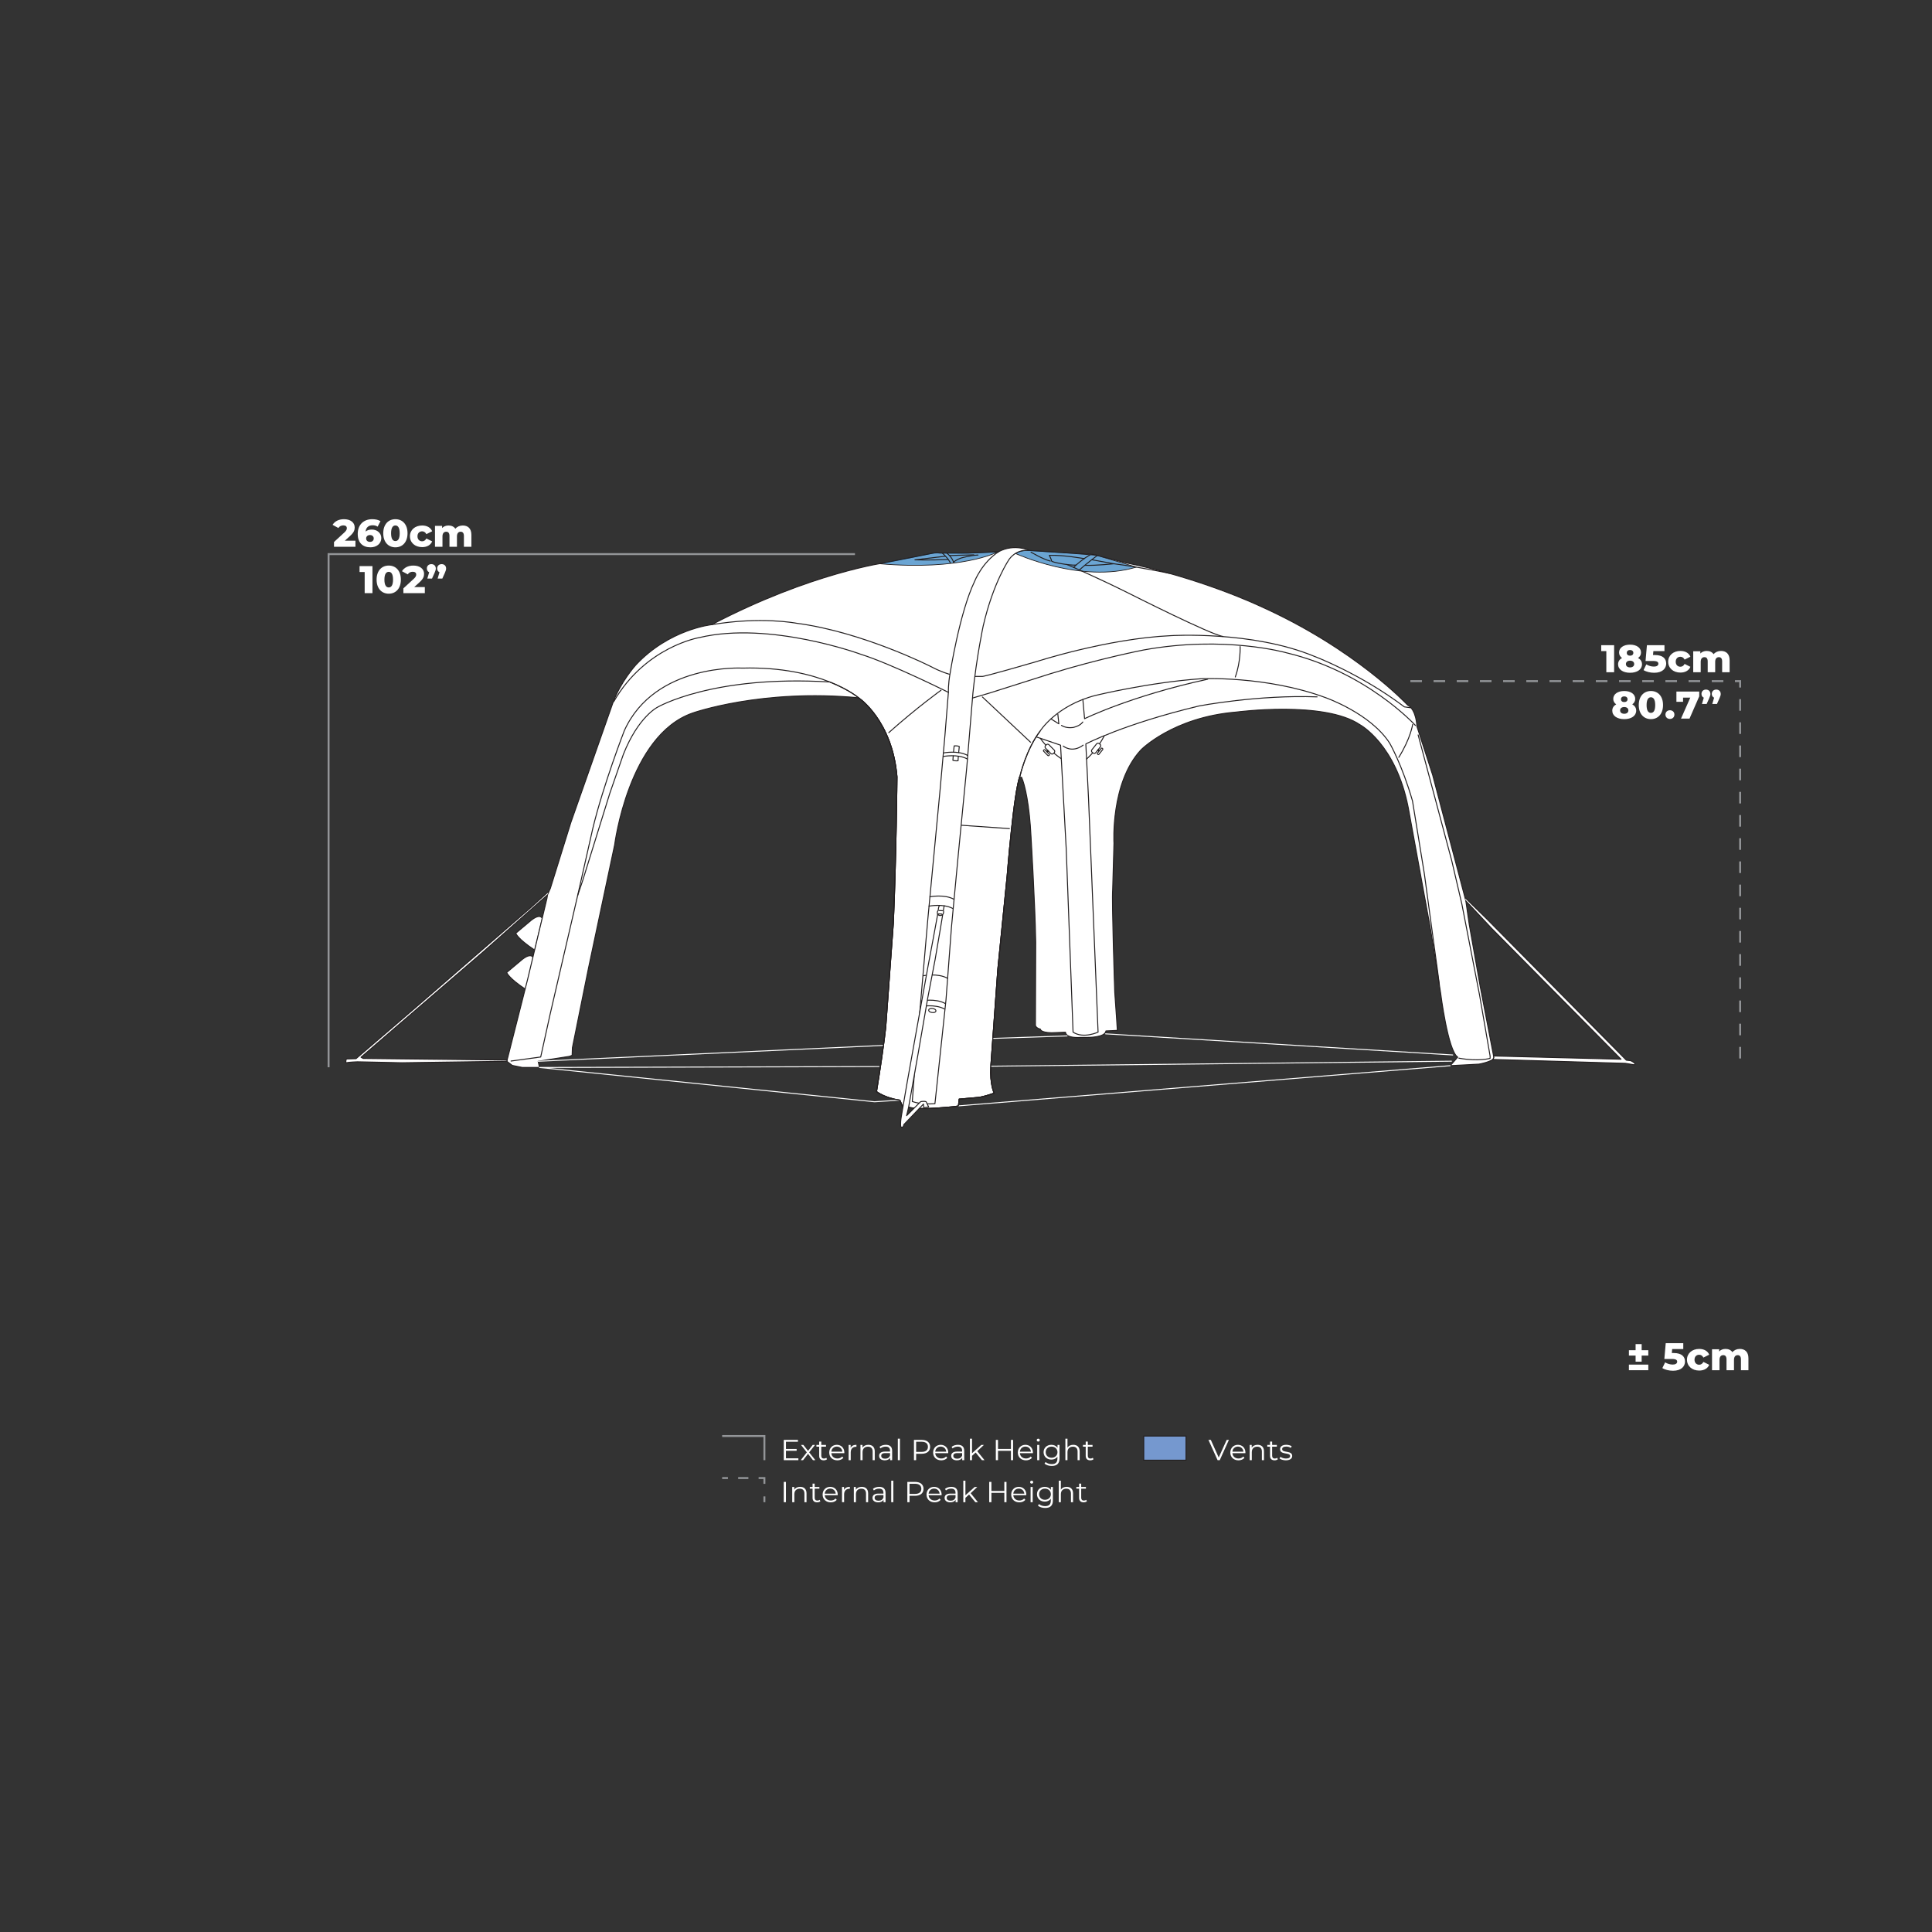 <svg viewBox="0 0 2000 2000" xmlns="http://www.w3.org/2000/svg"><rect x="0" y="0" width="2000" height="2000" fill="#333333" stroke="none"/><defs><style>.cls-1,.cls-2,.cls-3,.cls-4,.cls-5{stroke:#231f20;}.cls-1,.cls-6,.cls-4{stroke-miterlimit:10;}.cls-1,.cls-7,.cls-3,.cls-8,.cls-9,.cls-10{fill:none;}.cls-2,.cls-11,.cls-4{fill:#fff;}.cls-2,.cls-3,.cls-8{stroke-linecap:round;}.cls-2,.cls-3,.cls-8,.cls-5{stroke-linejoin:round;}.cls-6{fill:#7598cf;stroke:#232020;}.cls-7{stroke-dasharray:10.58 10.58;}.cls-7,.cls-9,.cls-10{stroke:#939598;stroke-miterlimit:3.86;stroke-width:2px;}.cls-8{stroke:#fff;}.cls-5{fill:rgba(28,117,188,.65);stroke-width:.75px;}.cls-9{stroke-dasharray:12;}</style></defs><g id="Layer_1"><line y2="1549.07" x2="791.31" y1="1555.07" x1="791.31" class="cls-10"></line><polyline points="791.31 1536.07 791.31 1530.07 785.31 1530.07" class="cls-10"></polyline><line y2="1530.07" x2="758.85" y1="1530.07" x1="774.73" class="cls-7"></line><line y2="1530.07" x2="747.56" y1="1530.07" x1="753.56" class="cls-10"></line><polyline points="791.31 1511.57 791.31 1486.57 747.56 1486.57" class="cls-10"></polyline><path d="M826.48,1509.65v1.92h-15.12v-21h14.66v1.92h-12.4v7.47h11.06v1.89h-11.06v7.8h12.86Z" class="cls-11"></path><path d="M841.57,1511.57l-5.1-6.6-5.13,6.6h-2.44l6.35-8.1-6.05-7.68h2.44l4.83,6.18,4.83-6.18h2.38l-6.05,7.68,6.42,8.1h-2.47Z" class="cls-11"></path><path d="M856.11,1510.61c-.86.75-2.14,1.11-3.39,1.11-3.02,0-4.7-1.68-4.7-4.59v-9.54h-2.87v-1.8h2.87v-3.45h2.17v3.45h4.89v1.8h-4.89v9.42c0,1.86.98,2.88,2.78,2.88.89,0,1.77-.27,2.38-.81l.76,1.53Z" class="cls-11"></path><path d="M874.04,1504.34h-13.44c.24,3.3,2.81,5.49,6.32,5.49,1.96,0,3.7-.69,4.92-2.07l1.22,1.38c-1.44,1.68-3.67,2.58-6.2,2.58-5.01,0-8.43-3.36-8.43-8.04s3.33-8.01,7.85-8.01,7.79,3.27,7.79,8.01c0,.18-.03.42-.03.66ZM860.59,1502.75h11.39c-.27-3.09-2.57-5.25-5.71-5.25s-5.41,2.16-5.68,5.25Z" class="cls-11"></path><path d="M886.59,1495.67v2.07c-.18,0-.37-.03-.52-.03-3.36,0-5.41,2.1-5.41,5.82v8.04h-2.17v-15.78h2.08v3.09c1.01-2.1,3.05-3.21,6.02-3.21Z" class="cls-11"></path><path d="M905.53,1502.42v9.15h-2.17v-8.94c0-3.33-1.77-5.04-4.83-5.04-3.45,0-5.62,2.1-5.62,5.7v8.28h-2.17v-15.78h2.08v2.91c1.16-1.92,3.33-3.03,6.11-3.03,3.91,0,6.6,2.22,6.6,6.75Z" class="cls-11"></path><path d="M923.55,1501.79v9.78h-2.08v-2.46c-.98,1.62-2.87,2.61-5.53,2.61-3.64,0-5.87-1.86-5.87-4.59,0-2.43,1.59-4.47,6.2-4.47h5.1v-.96c0-2.7-1.56-4.17-4.55-4.17-2.08,0-4.03.72-5.35,1.86l-.98-1.59c1.62-1.35,4-2.13,6.54-2.13,4.15,0,6.51,2.04,6.51,6.12ZM921.38,1506.83v-2.58h-5.04c-3.12,0-4.12,1.2-4.12,2.82,0,1.83,1.5,2.97,4.06,2.97s4.25-1.14,5.1-3.21Z" class="cls-11"></path><path d="M929.44,1489.31h2.17v22.26h-2.17v-22.26Z" class="cls-11"></path><path d="M962.86,1497.77c0,4.47-3.3,7.17-8.74,7.17h-5.74v6.63h-2.26v-21h8c5.44,0,8.74,2.7,8.74,7.2ZM960.6,1497.77c0-3.36-2.26-5.28-6.54-5.28h-5.68v10.5h5.68c4.28,0,6.54-1.92,6.54-5.22Z" class="cls-11"></path><path d="M981.58,1504.34h-13.44c.24,3.3,2.81,5.49,6.32,5.49,1.96,0,3.7-.69,4.92-2.07l1.22,1.38c-1.44,1.68-3.67,2.58-6.2,2.58-5.01,0-8.43-3.36-8.43-8.04s3.33-8.01,7.85-8.01,7.79,3.27,7.79,8.01c0,.18-.03.42-.03.66ZM968.14,1502.75h11.39c-.27-3.09-2.57-5.25-5.71-5.25s-5.41,2.16-5.68,5.25Z" class="cls-11"></path><path d="M998.17,1501.79v9.78h-2.08v-2.46c-.98,1.62-2.87,2.61-5.53,2.61-3.64,0-5.87-1.86-5.87-4.59,0-2.43,1.59-4.47,6.2-4.47h5.1v-.96c0-2.7-1.56-4.17-4.55-4.17-2.08,0-4.03.72-5.35,1.86l-.98-1.59c1.62-1.35,4-2.13,6.54-2.13,4.16,0,6.51,2.04,6.51,6.12ZM996,1506.83v-2.58h-5.04c-3.12,0-4.12,1.2-4.12,2.82,0,1.83,1.5,2.97,4.06,2.97s4.25-1.14,5.1-3.21Z" class="cls-11"></path><path d="M1010.02,1503.65l-3.79,3.42v4.5h-2.17v-22.26h2.17v15.09l9.59-8.61h2.69l-6.87,6.45,7.51,9.33h-2.66l-6.48-7.92Z" class="cls-11"></path><path d="M1048.75,1490.57v21h-2.23v-9.69h-13.38v9.69h-2.26v-21h2.26v9.36h13.38v-9.36h2.23Z" class="cls-11"></path><path d="M1069.25,1504.34h-13.44c.24,3.3,2.81,5.49,6.32,5.49,1.96,0,3.7-.69,4.92-2.07l1.22,1.38c-1.44,1.68-3.67,2.58-6.2,2.58-5.01,0-8.43-3.36-8.43-8.04s3.33-8.01,7.85-8.01,7.79,3.27,7.79,8.01c0,.18-.03.42-.03.66ZM1055.81,1502.75h11.39c-.28-3.09-2.57-5.25-5.71-5.25s-5.41,2.16-5.68,5.25Z" class="cls-11"></path><path d="M1073.22,1490.81c0-.81.7-1.5,1.59-1.5s1.59.66,1.59,1.47c0,.87-.67,1.56-1.59,1.56s-1.59-.69-1.59-1.53ZM1073.71,1495.79h2.17v15.78h-2.17v-15.78Z" class="cls-11"></path><path d="M1096.8,1495.79v13.86c0,5.43-2.72,7.89-8.03,7.89-2.93,0-5.8-.87-7.48-2.43l1.1-1.62c1.53,1.35,3.85,2.16,6.32,2.16,4.06,0,5.93-1.83,5.93-5.73v-2.01c-1.34,2.01-3.64,3.06-6.26,3.06-4.58,0-8.06-3.15-8.06-7.68s3.48-7.62,8.06-7.62c2.69,0,5.01,1.08,6.35,3.15v-3.03h2.08ZM1094.69,1503.29c0-3.42-2.57-5.76-6.11-5.76s-6.08,2.34-6.08,5.76,2.54,5.79,6.08,5.79,6.11-2.37,6.11-5.79Z" class="cls-11"></path><path d="M1117.67,1502.42v9.15h-2.17v-8.94c0-3.33-1.77-5.04-4.83-5.04-3.45,0-5.62,2.1-5.62,5.7v8.28h-2.17v-22.26h2.17v9.24c1.19-1.83,3.3-2.88,6.02-2.88,3.91,0,6.6,2.22,6.6,6.75Z" class="cls-11"></path><path d="M1132.02,1510.61c-.85.75-2.14,1.11-3.39,1.11-3.02,0-4.7-1.68-4.7-4.59v-9.54h-2.87v-1.8h2.87v-3.45h2.17v3.45h4.89v1.8h-4.89v9.42c0,1.86.98,2.88,2.78,2.88.88,0,1.77-.27,2.38-.81l.76,1.53Z" class="cls-11"></path><path d="M811.35,1534.07h2.26v21h-2.26v-21Z" class="cls-11"></path><path d="M834.91,1545.92v9.15h-2.17v-8.94c0-3.33-1.77-5.04-4.83-5.04-3.45,0-5.62,2.1-5.62,5.7v8.28h-2.17v-15.78h2.08v2.91c1.16-1.92,3.33-3.03,6.11-3.03,3.91,0,6.6,2.22,6.6,6.75Z" class="cls-11"></path><path d="M849.26,1554.11c-.85.75-2.14,1.11-3.39,1.11-3.02,0-4.7-1.68-4.7-4.59v-9.54h-2.87v-1.8h2.87v-3.45h2.17v3.45h4.89v1.8h-4.89v9.42c0,1.86.98,2.88,2.78,2.88.89,0,1.77-.27,2.38-.81l.76,1.53Z" class="cls-11"></path><path d="M867.19,1547.84h-13.44c.24,3.3,2.81,5.49,6.32,5.49,1.96,0,3.7-.69,4.92-2.07l1.22,1.38c-1.44,1.68-3.67,2.58-6.2,2.58-5.01,0-8.43-3.36-8.43-8.04s3.33-8.01,7.85-8.01,7.79,3.27,7.79,8.01c0,.18-.03.42-.03.66ZM853.75,1546.25h11.39c-.27-3.09-2.57-5.25-5.71-5.25s-5.41,2.16-5.68,5.25Z" class="cls-11"></path><path d="M879.75,1539.17v2.07c-.18,0-.37-.03-.52-.03-3.36,0-5.41,2.1-5.41,5.82v8.04h-2.17v-15.78h2.08v3.09c1.01-2.1,3.05-3.21,6.02-3.21Z" class="cls-11"></path><path d="M898.68,1545.92v9.15h-2.17v-8.94c0-3.33-1.77-5.04-4.83-5.04-3.45,0-5.62,2.1-5.62,5.7v8.28h-2.17v-15.78h2.08v2.91c1.16-1.92,3.33-3.03,6.11-3.03,3.91,0,6.6,2.22,6.6,6.75Z" class="cls-11"></path><path d="M916.71,1545.29v9.78h-2.08v-2.46c-.98,1.62-2.87,2.61-5.53,2.61-3.64,0-5.87-1.86-5.87-4.59,0-2.43,1.59-4.47,6.2-4.47h5.1v-.96c0-2.7-1.56-4.17-4.55-4.17-2.08,0-4.03.72-5.35,1.86l-.98-1.59c1.62-1.35,4-2.13,6.54-2.13,4.15,0,6.51,2.04,6.51,6.12ZM914.54,1550.33v-2.58h-5.04c-3.12,0-4.12,1.2-4.12,2.82,0,1.83,1.5,2.97,4.06,2.97s4.25-1.14,5.1-3.21Z" class="cls-11"></path><path d="M922.6,1532.81h2.17v22.26h-2.17v-22.26Z" class="cls-11"></path><path d="M956.02,1541.27c0,4.47-3.3,7.17-8.74,7.17h-5.74v6.63h-2.26v-21h8c5.44,0,8.74,2.7,8.74,7.2ZM953.76,1541.27c0-3.36-2.26-5.28-6.54-5.28h-5.68v10.5h5.68c4.28,0,6.54-1.92,6.54-5.22Z" class="cls-11"></path><path d="M974.74,1547.84h-13.44c.24,3.3,2.81,5.49,6.32,5.49,1.96,0,3.7-.69,4.92-2.07l1.22,1.38c-1.44,1.68-3.67,2.58-6.2,2.58-5.01,0-8.43-3.36-8.43-8.04s3.33-8.01,7.85-8.01,7.79,3.27,7.79,8.01c0,.18-.03.42-.03.66ZM961.3,1546.25h11.39c-.27-3.09-2.57-5.25-5.71-5.25s-5.41,2.16-5.68,5.25Z" class="cls-11"></path><path d="M991.33,1545.29v9.78h-2.08v-2.46c-.98,1.62-2.87,2.61-5.53,2.61-3.64,0-5.87-1.86-5.87-4.59,0-2.43,1.59-4.47,6.2-4.47h5.1v-.96c0-2.7-1.56-4.17-4.55-4.17-2.08,0-4.03.72-5.35,1.86l-.98-1.59c1.62-1.35,4-2.13,6.54-2.13,4.15,0,6.51,2.04,6.51,6.12ZM989.16,1550.33v-2.58h-5.04c-3.12,0-4.12,1.2-4.12,2.82,0,1.83,1.5,2.97,4.06,2.97s4.25-1.14,5.1-3.21Z" class="cls-11"></path><path d="M1003.18,1547.15l-3.79,3.42v4.5h-2.17v-22.26h2.17v15.09l9.59-8.61h2.69l-6.87,6.45,7.52,9.33h-2.66l-6.48-7.92Z" class="cls-11"></path><path d="M1041.91,1534.07v21h-2.23v-9.69h-13.38v9.69h-2.26v-21h2.26v9.36h13.38v-9.36h2.23Z" class="cls-11"></path><path d="M1062.41,1547.84h-13.44c.24,3.3,2.81,5.49,6.32,5.49,1.96,0,3.7-.69,4.92-2.07l1.22,1.38c-1.44,1.68-3.67,2.58-6.2,2.58-5.01,0-8.43-3.36-8.43-8.04s3.33-8.01,7.85-8.01,7.79,3.27,7.79,8.01c0,.18-.03.42-.03.66ZM1048.97,1546.25h11.39c-.28-3.09-2.57-5.25-5.71-5.25s-5.41,2.16-5.68,5.25Z" class="cls-11"></path><path d="M1066.38,1534.31c0-.81.7-1.5,1.59-1.5s1.59.66,1.59,1.47c0,.87-.67,1.56-1.59,1.56s-1.59-.69-1.59-1.53ZM1066.87,1539.29h2.17v15.78h-2.17v-15.78Z" class="cls-11"></path><path d="M1089.96,1539.29v13.86c0,5.43-2.72,7.89-8.03,7.89-2.93,0-5.8-.87-7.48-2.43l1.1-1.62c1.53,1.35,3.85,2.16,6.32,2.16,4.06,0,5.93-1.83,5.93-5.73v-2.01c-1.34,2.01-3.63,3.06-6.26,3.06-4.58,0-8.06-3.15-8.06-7.68s3.48-7.62,8.06-7.62c2.69,0,5.01,1.08,6.35,3.15v-3.03h2.08ZM1087.85,1546.79c0-3.42-2.57-5.76-6.11-5.76s-6.08,2.34-6.08,5.76,2.54,5.79,6.08,5.79,6.11-2.37,6.11-5.79Z" class="cls-11"></path><path d="M1110.82,1545.92v9.15h-2.17v-8.94c0-3.33-1.77-5.04-4.83-5.04-3.45,0-5.62,2.1-5.62,5.7v8.28h-2.17v-22.26h2.17v9.24c1.19-1.83,3.3-2.88,6.02-2.88,3.91,0,6.6,2.22,6.6,6.75Z" class="cls-11"></path><path d="M1125.18,1554.11c-.86.75-2.14,1.11-3.39,1.11-3.03,0-4.71-1.68-4.71-4.59v-9.54h-2.87v-1.8h2.87v-3.45h2.17v3.45h4.89v1.8h-4.89v9.42c0,1.86.98,2.88,2.78,2.88.89,0,1.77-.27,2.38-.81l.76,1.53Z" class="cls-11"></path><rect transform="translate(2704.96 293.17) rotate(90)" height="43.75" width="25" y="1477.19" x="1193.4" class="cls-6"></rect><path d="M1272.15,1490.57l-9.47,21h-2.23l-9.47-21h2.44l8.19,18.24,8.25-18.24h2.29Z" class="cls-11"></path><path d="M1289.23,1504.34h-13.44c.24,3.3,2.81,5.49,6.32,5.49,1.96,0,3.7-.69,4.92-2.07l1.22,1.38c-1.44,1.68-3.67,2.58-6.2,2.58-5.01,0-8.43-3.36-8.43-8.04s3.33-8.01,7.85-8.01,7.79,3.27,7.79,8.01c0,.18-.03.42-.03.66ZM1275.79,1502.75h11.39c-.27-3.09-2.57-5.25-5.71-5.25s-5.41,2.16-5.68,5.25Z" class="cls-11"></path><path d="M1308.47,1502.42v9.15h-2.17v-8.94c0-3.33-1.77-5.04-4.83-5.04-3.45,0-5.62,2.1-5.62,5.7v8.28h-2.17v-15.78h2.08v2.91c1.16-1.92,3.33-3.03,6.11-3.03,3.91,0,6.6,2.22,6.6,6.75Z" class="cls-11"></path><path d="M1322.83,1510.61c-.86.75-2.14,1.11-3.39,1.11-3.02,0-4.7-1.68-4.7-4.59v-9.54h-2.87v-1.8h2.87v-3.45h2.17v3.45h4.89v1.8h-4.89v9.42c0,1.86.98,2.88,2.78,2.88.89,0,1.77-.27,2.38-.81l.76,1.53Z" class="cls-11"></path><path d="M1324.54,1509.77l.98-1.68c1.28.99,3.45,1.77,5.71,1.77,3.05,0,4.31-1.02,4.31-2.58,0-4.11-10.42-.87-10.42-7.11,0-2.58,2.26-4.5,6.35-4.5,2.08,0,4.34.57,5.68,1.47l-.95,1.71c-1.41-.96-3.09-1.35-4.74-1.35-2.9,0-4.19,1.11-4.19,2.61,0,4.26,10.42,1.05,10.42,7.11,0,2.73-2.44,4.5-6.63,4.5-2.66,0-5.22-.84-6.54-1.95Z" class="cls-11"></path></g><g id="Layer_3"><path d="M1706.32,1397.73v5.56h-6.88v6.32h-6.27v-6.32h-6.92v-5.56h6.92v-6.32h6.27v6.32h6.88ZM1686.24,1412.64h20.08v5.8h-20.08v-5.8Z" class="cls-11"></path><path d="M1744.32,1409.44c0,5-3.83,9.56-12.42,9.56-3.95,0-8.14-.96-11.04-2.76l2.89-5.96c2.32,1.52,5.17,2.32,7.9,2.32s4.56-1.08,4.56-2.96c0-1.72-1.18-2.84-5.54-2.84h-7.74l1.43-16.36h18.16v6.12h-11.49l-.37,4.08h1.91c8.43,0,11.73,3.84,11.73,8.8Z" class="cls-11"></path><path d="M1746.35,1407.56c0-6.52,5.25-11.16,12.67-11.16,5.01,0,8.84,2.2,10.34,5.96l-5.99,3c-1.06-2.04-2.61-2.92-4.4-2.92-2.69,0-4.81,1.84-4.81,5.12s2.12,5.2,4.81,5.2c1.79,0,3.34-.88,4.4-2.92l5.99,3c-1.51,3.76-5.33,5.96-10.34,5.96-7.41,0-12.67-4.64-12.67-11.24Z" class="cls-11"></path><path d="M1809.97,1406.04v12.4h-7.74v-11.16c0-3.12-1.3-4.44-3.34-4.44-2.24,0-3.87,1.48-3.87,4.84v10.76h-7.74v-11.16c0-3.12-1.26-4.44-3.34-4.44-2.28,0-3.91,1.48-3.91,4.84v10.76h-7.74v-21.68h7.37v2.28c1.67-1.76,3.99-2.64,6.6-2.64,3.01,0,5.58,1.08,7.13,3.4,1.75-2.16,4.48-3.4,7.66-3.4,5.13,0,8.92,2.92,8.92,9.64Z" class="cls-11"></path><path d="M859.29,706.1c19.9,7.98,29.55,16.26,29.55,16.26,0,0,34.89,23.35,39.72,81.85,0,0-.81,85.07-3.76,151.09l-7.78,106.54s-1.34,16.91-9.66,68.17c0,0,8.59,6.71,24.15,8.86l2.68,6.17s11.27,3.76,33.81,2.15c0,0,21.74-1.34,24.15-2.42l.81-6.98,21.2-1.88s7.78-1.61,15.03-4.29c0,0-4.56-8.86-3.49-27.91l7.25-100.37,9.66-96.61s6.85-87.75,13.42-103.86c0,0,6.06-26.52,20.49-45.77" class="cls-2"></path><polyline points="340.15 1104.83 340.15 573.61 885.06 573.61" class="cls-10"></polyline><path d="M367.96,559.75v6.28h-22.2v-4.96l10.67-9.8c2.28-2.08,2.61-3.36,2.61-4.52,0-1.8-1.22-2.88-3.67-2.88-2.08,0-3.95.92-5.09,2.72l-5.99-3.28c2.16-3.52,6.19-5.84,11.81-5.84,6.56,0,11.08,3.32,11.08,8.52,0,2.72-.77,5.2-4.85,8.88l-5.38,4.88h11Z" class="cls-11"></path><path d="M394.71,557.03c0,5.84-4.97,9.56-11.2,9.56-7.98,0-13.19-4.72-13.19-13.8,0-9.76,6.15-15.32,15.15-15.32,3.22,0,6.31.72,8.39,2.04l-2.93,5.68c-1.63-1.12-3.42-1.44-5.25-1.44-4.07,0-6.8,2.24-7.21,6.52,1.59-1.36,3.75-2.08,6.43-2.08,5.38,0,9.81,3.48,9.81,8.84ZM386.89,557.39c0-2.16-1.59-3.52-3.91-3.52s-3.95,1.44-3.95,3.56,1.55,3.52,3.99,3.52c2.28,0,3.87-1.36,3.87-3.56Z" class="cls-11"></path><path d="M396.75,552.03c0-9.24,5.29-14.56,12.58-14.56s12.54,5.32,12.54,14.56-5.29,14.56-12.54,14.56-12.58-5.32-12.58-14.56ZM413.77,552.03c0-5.88-1.87-8.08-4.44-8.08s-4.48,2.2-4.48,8.08,1.87,8.08,4.48,8.08,4.44-2.2,4.44-8.08Z" class="cls-11"></path><path d="M424.36,555.15c0-6.52,5.25-11.16,12.67-11.16,5.01,0,8.84,2.2,10.34,5.96l-5.99,3c-1.06-2.04-2.61-2.92-4.4-2.92-2.69,0-4.81,1.84-4.81,5.12s2.12,5.2,4.81,5.2c1.79,0,3.34-.88,4.4-2.92l5.99,3c-1.51,3.76-5.33,5.96-10.34,5.96-7.41,0-12.67-4.64-12.67-11.24Z" class="cls-11"></path><path d="M487.98,553.63v12.4h-7.74v-11.16c0-3.12-1.3-4.44-3.34-4.44-2.24,0-3.87,1.48-3.87,4.84v10.76h-7.74v-11.16c0-3.12-1.26-4.44-3.34-4.44-2.28,0-3.91,1.48-3.91,4.84v10.76h-7.74v-21.68h7.37v2.28c1.67-1.76,3.99-2.64,6.6-2.64,3.01,0,5.58,1.08,7.13,3.4,1.75-2.16,4.48-3.4,7.66-3.4,5.13,0,8.92,2.92,8.92,9.64Z" class="cls-11"></path><path d="M385.57,586.03v28h-8.06v-21.88h-5.29v-6.12h13.36Z" class="cls-11"></path><path d="M389.85,600.03c0-9.24,5.29-14.56,12.58-14.56s12.54,5.32,12.54,14.56-5.29,14.56-12.54,14.56-12.58-5.32-12.58-14.56ZM406.87,600.03c0-5.88-1.87-8.08-4.44-8.08s-4.48,2.2-4.48,8.08,1.87,8.08,4.48,8.08,4.44-2.2,4.44-8.08Z" class="cls-11"></path><path d="M439.78,607.75v6.28h-22.2v-4.96l10.67-9.8c2.28-2.08,2.61-3.36,2.61-4.52,0-1.8-1.22-2.88-3.67-2.88-2.08,0-3.95.92-5.09,2.72l-5.99-3.28c2.16-3.52,6.19-5.84,11.81-5.84,6.56,0,11.08,3.32,11.08,8.52,0,2.72-.77,5.2-4.85,8.88l-5.38,4.88h11Z" class="cls-11"></path><path d="M451.14,588.47c0,1.12-.16,2-1.3,4.6l-2.61,5.84h-4.85l1.91-6.52c-1.47-.68-2.4-2.04-2.4-3.92,0-2.72,1.96-4.48,4.64-4.48s4.6,1.76,4.6,4.48ZM461.81,588.47c0,1.12-.16,2-1.3,4.6l-2.61,5.84h-4.85l1.91-6.52c-1.47-.68-2.4-2.04-2.4-3.92,0-2.72,1.95-4.48,4.64-4.48s4.6,1.76,4.6,4.48Z" class="cls-11"></path><path d="M561.04,950.36s-1.9-4.93-11.09,2.27l-16.02,13.43s1.43,5.42,19.23,17.23" class="cls-2"></path><path d="M551.65,990.98s-1.9-4.93-11.09,2.27l-16.02,13.43s1.43,5.42,19.23,17.23" class="cls-2"></path><path d="M888.83,722.36c-100.64-9.59-172.03,15.83-172.03,15.83-66.19,23.12-80.51,136.33-80.51,136.33l-27.11,127.75-16.64,82.39-.27,7.78-2.68,1.07-32.47,5.1,1.34,6.44h-17.71l-10.47-2.15-5.64-4.29,21.74-85.61,19.86-83.2.54-3.49,2.95-6.71,21.2-68.17,43.48-123.72c8.05-22.01,23.62-39.18,23.62-39.18,34.62-37.3,78.63-41.87,78.63-41.87,103.59-54.21,181.15-64.41,181.15-64.41l45.44-9.1c5.81-1.3,8.84-.69,8.84-.69l19.52.13c9.66.54,42.4-1.61,42.4-1.61,16.37-8.59,31.94-1.07,31.94-1.07l61.73,3.76c7.28.29,8.12,1.37,8.12,1.37l29.06,7.44c77.6,15.59,138.9,44.65,138.9,44.65,99.21,44.29,153.43,102.76,153.43,102.76,9.21,4.96,9.57,21.97,9.57,21.97l16.3,50.32,34.37,130.4,3.54,24.45,11.34,64.13,14.17,73.7c-.41,4.02-15.43,6.72-15.43,6.72l-29.79,1.61,7.78-8.86c-10.2-6.44-17.71-66.29-17.71-66.29l-10.2-64.68-23.35-127.48c-12.88-65.75-49.92-85.61-49.92-85.61-37.04-25.23-128.01-13.15-128.01-13.15-65.75,5.37-98.76,39.18-98.76,39.18-31.67,34.08-27.91,96.61-27.91,96.61l-1.34,47.77c-1.07,11.81,2.15,106.54,2.15,106.54,1.34,17.98,2.68,39.45,2.68,39.45l-11.81.54c-.81,6.98-19.05,6.71-19.05,6.71h-6.71c-16.64,1.07-16.1-5.37-16.1-5.37l-14.49.54c-11.81-.27-11.54-3.76-11.54-3.76-4.56-1.07-5.1-3.76-5.1-3.76l.27-86.42c-.54-37.3-4.83-108.69-4.83-108.69-1.61-33.1-6.22-53.82-9.83-61.97" class="cls-2"></path><path d="M1510.21,1095.4c20.84,3.76,32.35.18,32.35.18v-2.35l-10.89-62.98-18.36-94.37-10.46-44.84-34.8-130.24" class="cls-3"></path><path d="M1465.27,751s-50.17-55.3-133.22-75.15c0,0-63.94-18.36-148.17-2.99,0,0-45.37,8.75-96.4,24.55l-62.56,19.86-8.59,2.53-9.56,2.81" class="cls-3"></path><line y2="721.53" x2="1017.02" y1="768.29" x1="1066.77" class="cls-3"></line><line y2="857.78" x2="1044.95" y1="854.33" x1="995.67" class="cls-3"></line><path d="M1250.21,703.1c-79.47,17.26-127.46,40.88-127.46,40.88l-1.78-19.8" class="cls-3"></path><polyline points="1095.08 739.41 1096.1 749.31 1087.97 744.23" class="cls-3"></polyline><path d="M1098.85,750.89s3.97,3.18,11.78,2.23c0,0,7.02-1.17,10.31-5.7" class="cls-3"></path><path d="M1073.25,763.02l24.63,8.38,5.84,106.89,7.11,190.17c10.66,7.11,25.9,0,25.9,0l-9.9-241.96-2.79-56.36s39.61-20.82,117.3-39.35c0,0,60.94-11.68,122.12-9.39" class="cls-3"></path><path d="M1100.68,772.33s8.94,7.7,20.62-.96" class="cls-3"></path><path d="M1009.35,700.26h7.69s3.04,0,56-15.39c0,0,73.35-23.8,139.01-26.84,0,0,84.09-5.37,148.67,21.47,0,0,47.59,17.89,93.03,52.24l6.26.89" class="cls-3"></path><path d="M1462.35,750s-1.97,14.13-14.31,33.99" class="cls-3"></path><path d="M1283.79,669.31s.72,15.39-5.01,31.49" class="cls-3"></path><path d="M1065.96,569.93s-12.24-2.6-21.01,8.67c0,0-16.64,23.62-27.19,69.6,0,0-6.8,31.85-10.56,68.88l-6.44,77.65-8.41,86.41-7.34,78.01-5.73,76.04-10.91,102.52-.54,4.83s-13.96,1.25-23.44-2.33l1.79-23.62,14.31-165.13,12.7-134,5.01-56.18,3.58-44.55s-.36-8.23,1.79-19.86c0,0,9.84-62.8,25.23-94.82,0,0,7.67-19.85,25.21-31.04" class="cls-3"></path><path d="M974.1,714.57s-24.69,17.71-54.03,43.83" class="cls-3"></path><path d="M981.79,716.72s-59.58-29.7-90.53-39.36c0,0-94.29-34.71-167.28-17.35,0,0-55.82,9.3-88.56,66.2" class="cls-3"></path><path d="M982.69,697.93s-8.23-2.15-18.61-7.69c0,0-71.03-36.14-139.73-45.09,0,0-36.9-7.14-87.69,1.53" class="cls-3"></path><path d="M566.79,926.33l-67.18,59.58-125.89,108.54,2.23,1.24,135.55,1.49,13.5.06-.35,1.38-108.55,1.53-46.09-.99s-7.93.25-11.89.99c0,0-.5-2.97.74-3.96l9.66-.25,57.99-49.81,122.91-106.56,18.09-16.36" class="cls-2"></path><path d="M529.05,1098.38l30.68-4.19,9.66-43.86,28.62-123.41,15.61-69.14c10.92-45.43,32.71-101.48,32.71-101.48,31.6-69.88,122.3-64.68,122.3-64.68,40.81-1.11,70.82,6.54,90.65,14.49,19.9,7.98,29.55,16.26,29.55,16.26,0,0,34.89,23.35,39.72,81.85,0,0-.81,85.07-3.76,151.09l-7.78,106.54s-1.34,16.91-9.66,68.17c0,0,8.59,6.71,24.15,8.86l2.68,6.17s11.27,3.76,33.81,2.15c0,0,21.74-1.34,24.15-2.42l.81-6.98,21.2-1.88s7.78-1.61,15.03-4.29c0,0-4.56-8.86-3.49-27.91l7.25-100.37,9.66-96.61s6.85-87.75,13.42-103.86c0,0,6.06-26.52,20.49-45.77,0,0,16.45-26.7,57.74-37.25,0,0,55.57-13.5,108.96-17.23,0,0,67.47-3.3,128.96,19.55,0,0,46.54,16.23,66.45,47.19,0,0,12.88,22.35,23.59,59.76l12.26,75.28,13.86,101.99,1.68,13.02" class="cls-3"></path><path d="M858.69,705.97c-121.31-7.32-178.09,26.16-178.09,26.16,0,0-19.86,9.84-35.25,48.67l-14.06,40.38-28.22,90.75-5.06,14.97" class="cls-3"></path><path d="M976.79,779.43s14.97-2.94,24.95,2.62" class="cls-3"></path><path d="M976.46,783.11s14.97-2.94,24.95,2.62" class="cls-3"></path><path d="M987.09,778.53l.65-6.38s3.19-.41,5.32.65l-.65,6.22" class="cls-3"></path><path d="M992.07,782.89l-.31,4.66s-3.19.31-5.32-.45l.31-4.54" class="cls-3"></path><path d="M962.66,928.35s14.97-2.94,24.95,2.62" class="cls-3"></path><path d="M961.74,938.03s14.97-2.94,24.95,2.62" class="cls-3"></path><path d="M972.42,937.61s-.88.79-1.18,4.82c0,0-1.62,1.42-.54,3.96.24,1.1,3.41,2.44,5.45-.05,0,0,1.27-1.5.4-3.81l.88-4.91" class="cls-3"></path><line y2="942.76" x2="975.63" y1="942.58" x1="972.16" class="cls-3"></line><line y2="946.19" x2="974.84" y1="946.05" x1="971.5" class="cls-3"></line><path d="M955.86,1010.06s14.97-2.94,24.95,2.62" class="cls-3"></path><path d="M953.4,1036.14s14.97-2.94,24.95,2.62" class="cls-3"></path><path d="M952.89,1041.96s14.97-2.94,24.95,2.62" class="cls-3"></path><ellipse transform="translate(-199.18 1864.54) rotate(-82.41)" ry="3.8" rx="2.09" cy="1046" cx="965.08" class="cls-3"></ellipse><path d="M1517.42,932.57l26.65,28.42,134.02,135.52-131.83-3.36.22,1.69-1.11,1.88,137.25,4.05,9.05,1.51s3.52-.75-3.52-4.27l-4.53-.5-144.32-146.08-22.69-22.22" class="cls-2"></path><path d="M1098.56,785.34s-12.37-7.87-21.57-20.99" class="cls-3"></path><rect transform="translate(875.84 -542.91) rotate(45.4)" ry="1.85" rx="1.85" height="5" width="11.56" y="772.98" x="1081.11" class="cls-4"></rect><rect transform="translate(877.41 -539.25) rotate(45.4)" ry=".72" rx=".72" height="1.96" width="7.78" y="778.21" x="1079.41" class="cls-1"></rect><rect transform="translate(805.93 -527.52) rotate(42.31)" height="1.03" width="1.09" y="777.03" x="1084" class="cls-1"></rect><path d="M1143.05,761.81s-6.31,13.23-18.22,23.95" class="cls-3"></path><rect transform="translate(-177.49 1181.63) rotate(-51.55)" ry="1.85" rx="1.85" height="5" width="11.56" y="772.08" x="1128.9" class="cls-4"></rect><rect transform="translate(-178.38 1186.02) rotate(-51.55)" ry=".72" rx=".72" height="1.96" width="7.78" y="776.72" x="1134.9" class="cls-1"></rect><rect transform="translate(-154.37 1254.48) rotate(-54.64)" height="1.03" width="1.09" y="776.14" x="1136.47" class="cls-1"></rect><path d="M1176.38,587.06l-40.58-12.01c-5.56-.9-47.22-3.74-69.84-5.12-9.86-.6-14.56,3.09-14.56,3.09,0,0,68.01,31.33,124.98,14.04" class="cls-5"></path><path d="M1135.8,575.05s-12.96,9.91-18.42,14.95" class="cls-3"></path><path d="M1128.32,574.49s-7.1,3.57-16.96,12.86" class="cls-3"></path><path d="M1130.33,579.48l22.77,4.11s-18.16,1.99-29.72,1.63" class="cls-3"></path><path d="M1210.59,593.54s-29.06-6.25-57.5-9.94" class="cls-3"></path><path d="M1122.36,578.32s-21.33-3.96-36.11-3.43c0,0,2.29,4.4,2.29,5.8s18.2,4.67,25.24,4.32" class="cls-3"></path><path d="M1067.33,571.6s12.16,7.34,19.89,9.18" class="cls-3"></path><path d="M1104.55,584.4s29.21,12.39,65.92,30.73c0,0,82.59,41.75,95.56,43.74" class="cls-3"></path><path d="M972.1,572.48l2.37.12h27.4s30.75-1.14,30.75-1.14c0,0-37.27,19.55-122.23,12.09l36.13-7.02,18.79-3.76s5.05-1.09,6.8-.29Z" class="cls-5"></path><path d="M975.52,572.61s5.46,4.47,8.32,10.1" class="cls-3"></path><path d="M987.28,582.35c-1.96-6.05-6.95-9.61-6.95-9.61" class="cls-3"></path><path d="M983.15,575.12s22.46-.78,25.02-.74" class="cls-3"></path><path d="M1012.46,574.56c-7.67.34-17.26,3.03-17.26,3.03,0,0-6.76,2.34-7.76,4.34" class="cls-3"></path><path d="M978.61,575.8l-31.46,3.74s15.43.48,34.23-.36" class="cls-3"></path><line y2="1103.19" x2="1501.26" y1="1144.78" x1="992.16" class="cls-8"></line><line y2="1103.72" x2="1025.7" y1="1098.53" x1="1502.54" class="cls-8"></line><line y2="1092.09" x2="1503.83" y1="1070.23" x1="1144.52" class="cls-8"></line><line y2="1072.37" x2="1104.65" y1="1074.94" x1="1027.9" class="cls-8"></line><line y2="1098.62" x2="557.12" y1="1082.23" x1="913.85" class="cls-8"></line><polyline points="931.5 1138.88 905.27 1140.54 558.47 1105.06 909.99 1104.1" class="cls-8"></polyline><path d="M859.29,706.1c19.9,7.98,29.55,16.26,29.55,16.26,0,0,34.89,23.35,39.72,81.85,0,0-.81,85.07-3.76,151.09l-7.78,106.54s-1.34,16.91-9.66,68.17c0,0,8.59,6.71,24.15,8.86l2.68,6.17s11.27,3.76,33.81,2.15c0,0,21.74-1.34,24.15-2.42l.81-6.98,21.2-1.88s7.78-1.61,15.03-4.29c0,0-4.56-8.86-3.49-27.91l7.25-100.37,9.66-96.61s6.85-87.75,13.42-103.86c0,0,6.06-26.52,20.49-45.77" class="cls-3"></path><path d="M970.7,946.38l-4.52,24.65-5.46,29.1-11.35,62.95-10.36,57.84-5.96,34.7c-1.42,8.73-.5,10.93-.5,10.93,2.84,1.49,3.05-2.34,3.05-2.34l.78-.78,19.59-20.51.35,3.76,5.04-.71-2.63-5.46c-1.77-.85-5.61-.14-5.61-.14l-14.62,14.55,2.06-8.59,9.94-56.06,9.94-57.41,7.59-39.6,5.61-32.86,2.2-13.41s-3.39,2.03-5.13-.59Z" class="cls-2"></path><polyline points="1460.02 705.11 1801.39 705.11 1801.39 1096.74" class="cls-9"></polyline><path d="M1670.93,667.89v28h-8.06v-21.88h-5.29v-6.12h13.36Z" class="cls-11"></path><path d="M1699.8,687.65c0,5.36-5.01,8.8-12.38,8.8s-12.38-3.44-12.38-8.8c0-2.88,1.51-5.08,4.07-6.52-1.91-1.32-3.05-3.24-3.05-5.64,0-4.96,4.64-8.16,11.36-8.16s11.36,3.2,11.36,8.16c0,2.4-1.14,4.32-3.05,5.64,2.57,1.44,4.07,3.64,4.07,6.52ZM1691.7,687.41c0-2.16-1.71-3.48-4.28-3.48s-4.28,1.32-4.28,3.48,1.71,3.48,4.28,3.48,4.28-1.32,4.28-3.48ZM1684.04,675.85c0,1.84,1.34,2.92,3.38,2.92s3.42-1.08,3.42-2.92-1.43-2.96-3.42-2.96-3.38,1.08-3.38,2.96Z" class="cls-11"></path><path d="M1724.85,686.89c0,5-3.83,9.56-12.42,9.56-3.95,0-8.14-.96-11.04-2.76l2.89-5.96c2.32,1.52,5.17,2.32,7.9,2.32s4.56-1.08,4.56-2.96c0-1.72-1.18-2.84-5.54-2.84h-7.74l1.43-16.36h18.16v6.12h-11.49l-.37,4.08h1.91c8.43,0,11.73,3.84,11.73,8.8Z" class="cls-11"></path><path d="M1726.89,685.01c0-6.52,5.25-11.16,12.67-11.16,5.01,0,8.84,2.2,10.34,5.96l-5.99,3c-1.06-2.04-2.61-2.92-4.4-2.92-2.69,0-4.81,1.84-4.81,5.12s2.12,5.2,4.81,5.2c1.79,0,3.34-.88,4.4-2.92l5.99,3c-1.51,3.76-5.33,5.96-10.34,5.96-7.41,0-12.67-4.64-12.67-11.24Z" class="cls-11"></path><path d="M1790.5,683.49v12.4h-7.74v-11.16c0-3.12-1.3-4.44-3.34-4.44-2.24,0-3.87,1.48-3.87,4.84v10.76h-7.74v-11.16c0-3.12-1.26-4.44-3.34-4.44-2.28,0-3.91,1.48-3.91,4.84v10.76h-7.74v-21.68h7.37v2.28c1.67-1.76,3.99-2.64,6.6-2.64,3.01,0,5.58,1.08,7.13,3.4,1.75-2.16,4.48-3.4,7.66-3.4,5.13,0,8.92,2.92,8.92,9.64Z" class="cls-11"></path><path d="M1693.79,735.65c0,5.36-5.01,8.8-12.38,8.8s-12.38-3.44-12.38-8.8c0-2.88,1.51-5.08,4.07-6.52-1.91-1.32-3.05-3.24-3.05-5.64,0-4.96,4.64-8.16,11.36-8.16s11.36,3.2,11.36,8.16c0,2.4-1.14,4.32-3.05,5.64,2.57,1.44,4.07,3.64,4.07,6.52ZM1685.69,735.41c0-2.16-1.71-3.48-4.28-3.48s-4.28,1.32-4.28,3.48,1.71,3.48,4.28,3.48,4.28-1.32,4.28-3.48ZM1678.03,723.85c0,1.84,1.34,2.92,3.38,2.92s3.42-1.08,3.42-2.92-1.43-2.96-3.42-2.96-3.38,1.08-3.38,2.96Z" class="cls-11"></path><path d="M1696.44,729.89c0-9.24,5.29-14.56,12.58-14.56s12.54,5.32,12.54,14.56-5.29,14.56-12.54,14.56-12.58-5.32-12.58-14.56ZM1713.47,729.89c0-5.88-1.87-8.08-4.44-8.08s-4.48,2.2-4.48,8.08,1.87,8.08,4.48,8.08,4.44-2.2,4.44-8.08Z" class="cls-11"></path><path d="M1724.06,739.73c0-2.72,2.04-4.48,4.64-4.48s4.64,1.76,4.64,4.48-2,4.52-4.64,4.52-4.64-1.88-4.64-4.52Z" class="cls-11"></path><path d="M1759.04,715.89v4.96l-10.06,23.04h-8.8l9.61-21.72h-7.49v4.32h-6.88v-10.6h23.62Z" class="cls-11"></path><path d="M1770.61,718.33c0,1.12-.16,2-1.3,4.6l-2.61,5.84h-4.85l1.91-6.52c-1.47-.68-2.4-2.04-2.4-3.92,0-2.72,1.95-4.48,4.64-4.48s4.6,1.76,4.6,4.48ZM1781.28,718.33c0,1.12-.16,2-1.3,4.6l-2.61,5.84h-4.85l1.91-6.52c-1.47-.68-2.4-2.04-2.4-3.92,0-2.72,1.96-4.48,4.64-4.48s4.6,1.76,4.6,4.48Z" class="cls-11"></path></g></svg>